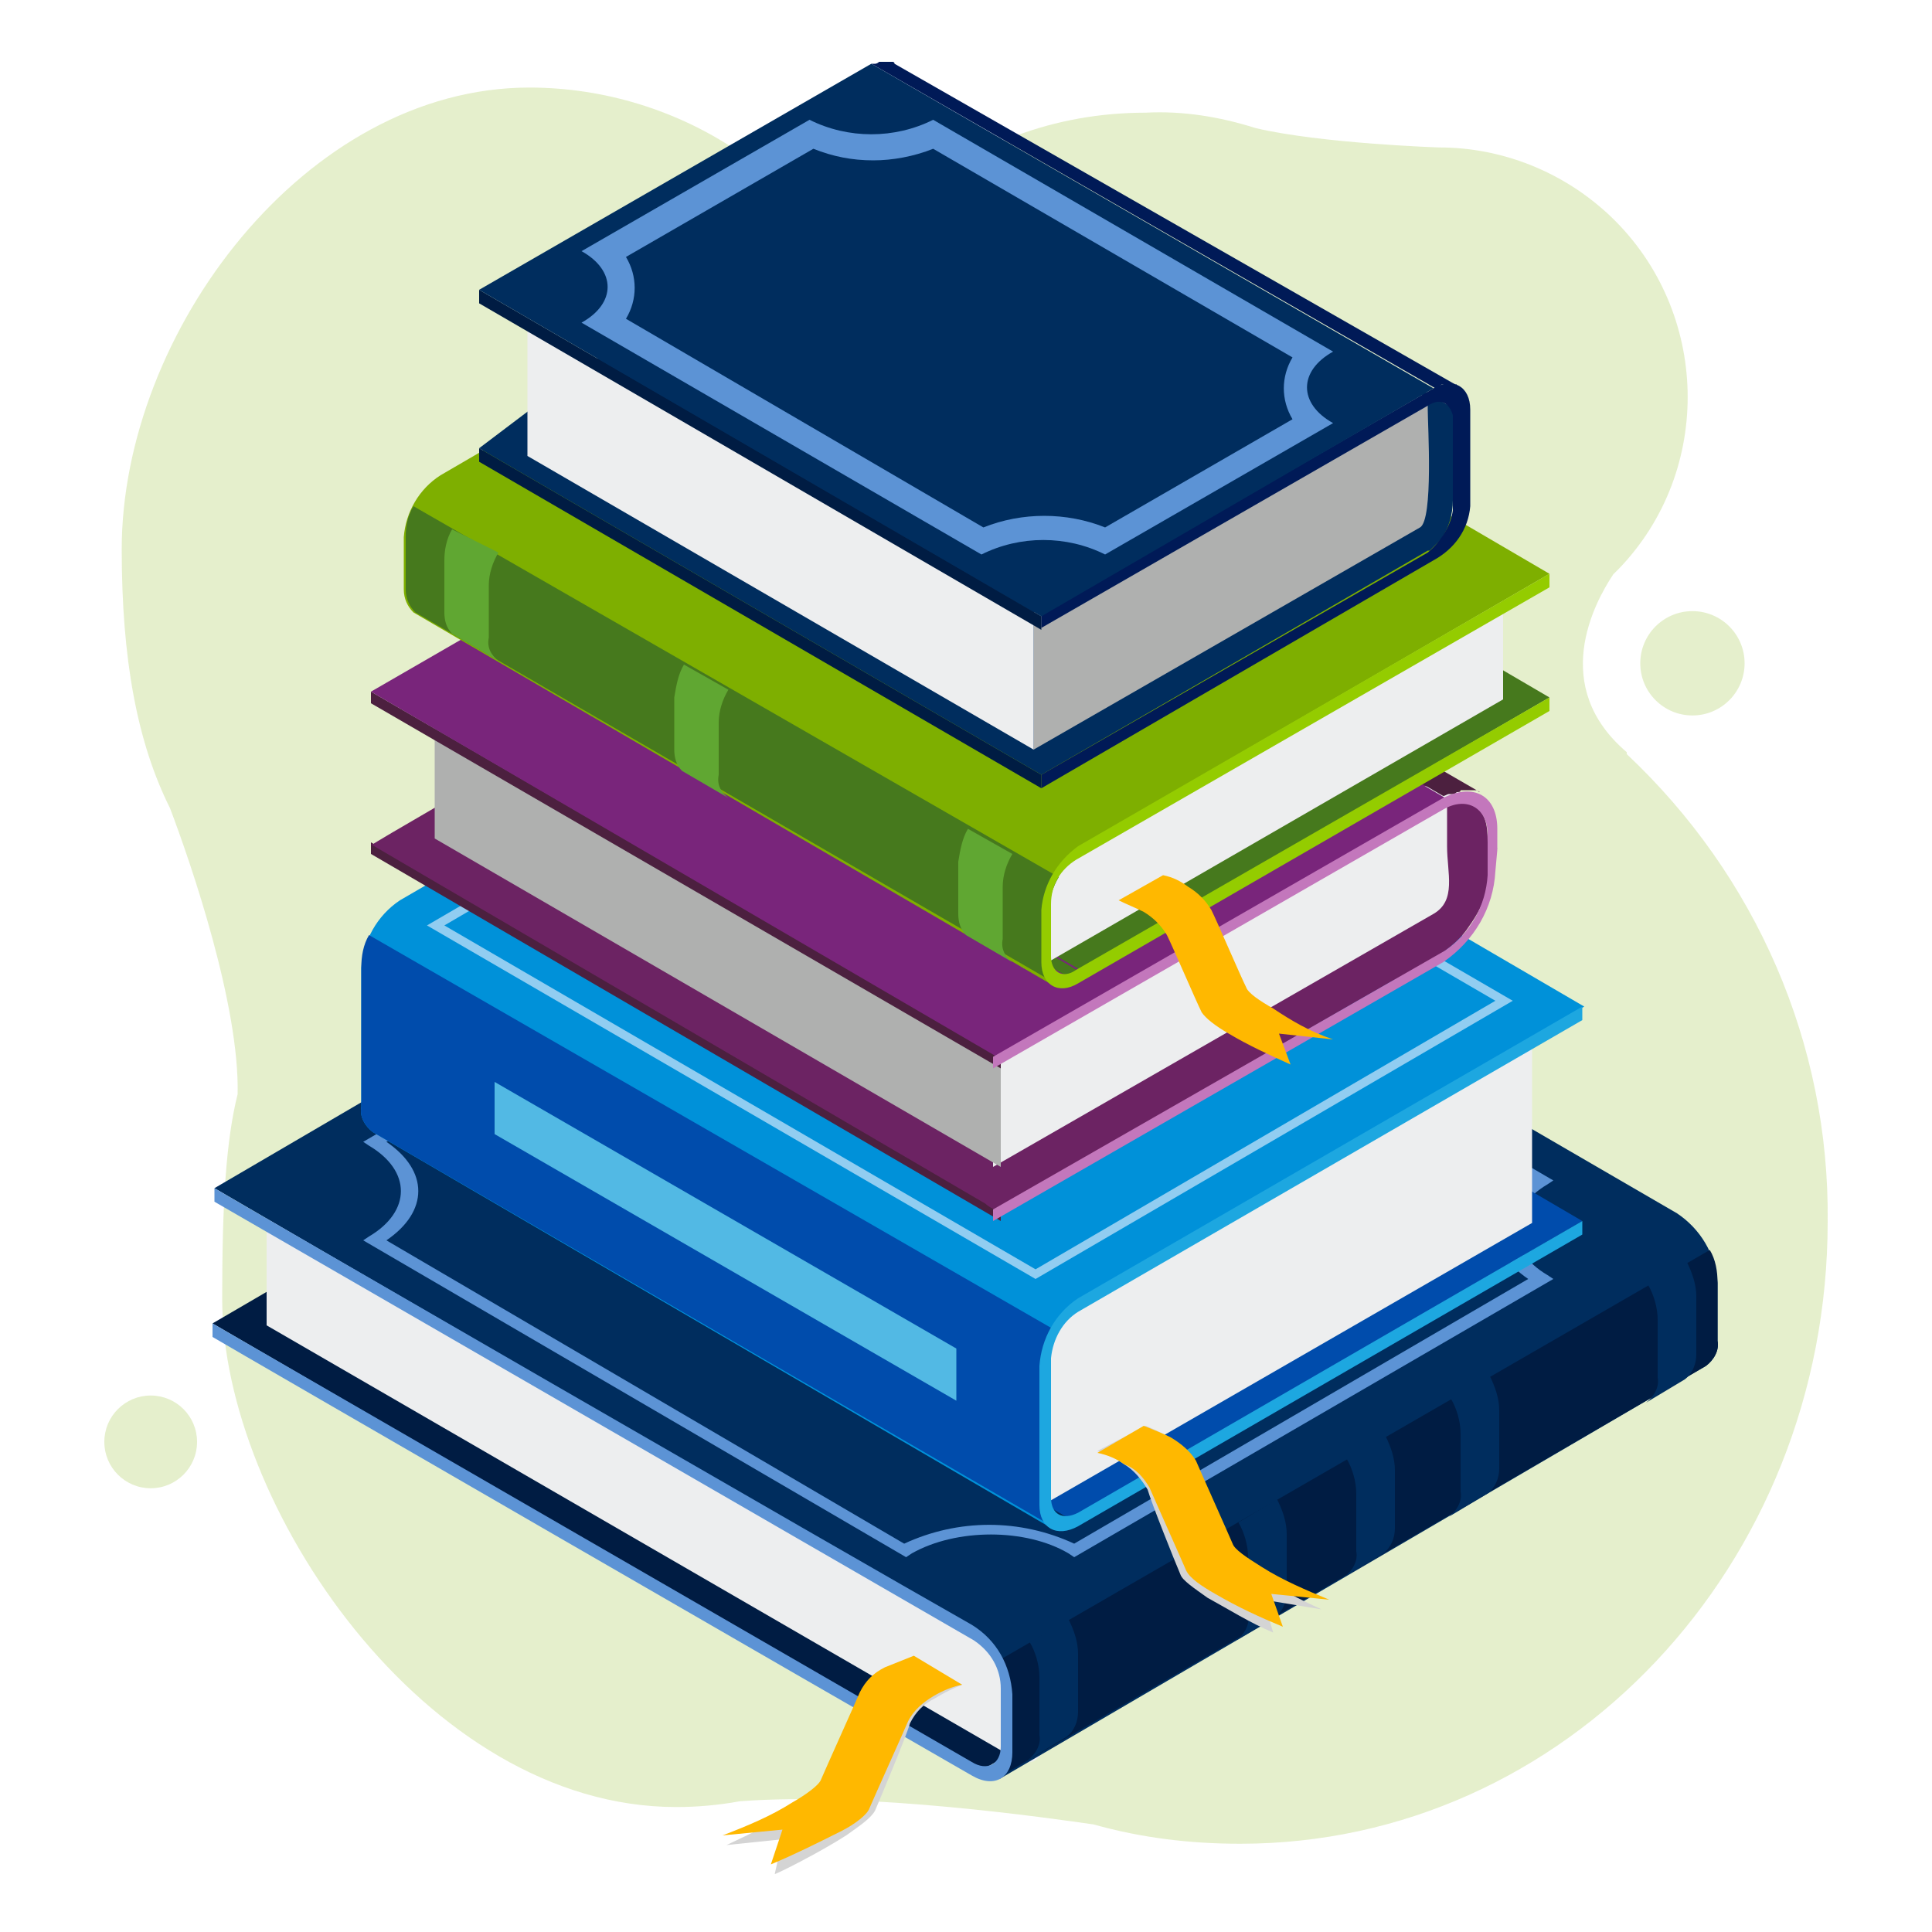 <svg xmlns="http://www.w3.org/2000/svg" xml:space="preserve" id="Layer_1" x="0" y="0" version="1.1" viewBox="0 0 100 100"><style>.st0{opacity:.2;fill:#7eaf00;enable-background:new}.st1{fill:#001c43}.st2{fill:#edeeef}.st3{fill:#002d5e}.st4{fill:#5c93d5}.st5{fill:#d4d4d4}.st6{fill:#ffb800}.st7{display:none}.st8{display:inline;fill:#9cbde4}.st9{fill:#004cac}.st15{fill:#4c203f}.st17{fill:#afb0af}.st21{fill:#46791d}.st24{fill:#60a732}.st25{fill:#001a57}</style><g transform="translate(0 3.532)"><path d="M56.6 90.9c2.5.7 5 1 7.6 1 16.8 0 30.4-14.4 30.4-32.2.1-9.2-3.7-17.9-10.4-24.2v-.1c-4-3.4-1.7-7.7-.7-9.2l.3-.3c4.9-5.1 4.7-13.3-.4-18.2-2.4-2.3-5.6-3.6-8.9-3.6 0 0-6.1-.2-9.5-1-1.9-.6-3.8-.9-5.7-.8-4.8 0-9 1.7-11.9 4.3-3 1.5-6.3-.2-8-1.4-.3-.2-.6-.5-.9-.7l-.2-.2h-.1C35.1 2.2 31.3 1 27.4 1 15.8 1 6.3 13.7 6.3 24.9c0 5.7.8 10 2.5 13.4 1.1 2.9 3.6 10.2 3.5 14.8-.6 2.4-.8 5.6-.8 10.6C11.5 74.3 22 90 35 90c1.1 0 2.2-.1 3.3-.3 6.6-.5 16.2.9 18.3 1.2z" class="st0"/><circle cx="87.6" cy="30.8" r="2.7" class="st0"/><circle cx="7.8" cy="71.1" r="2.4" class="st0"/></g><path d="m11 68.5 36.7-21.4 39.1 22.7c.3.2.7.3 1 .1L51.2 91.4c-.3.2-.7.1-1-.1l22.5-13.1-22.5 13.1L11 68.5z" class="st1"/><path d="M13.8 62.3v6.3L52.5 91c.8.5 1.5.1 1.5-.8v-3c-.1-1-.6-1.9-1.4-2.5L13.8 62.3z" class="st2"/><path d="M47.7 40.1c1 .6 32.4 18.8 39.1 22.7 1.2.8 2 2.1 2.1 3.6v3c.1.5-.2 1-.6 1.3L51.7 92.1c.4-.3.7-.8.6-1.3v-3c-.1-1.5-.8-2.8-2.1-3.6-6.7-3.9-38.1-22.1-39.1-22.7l36.6-21.4z" class="st3"/><path d="M88.5 64.7c.3.5.4 1.1.4 1.7v3c.1.5-.2 1-.6 1.3L51.5 92.1c.4-.3.7-.8.6-1.3v-3c0-.6-.2-1.3-.5-1.8l36.9-21.3z" class="st1"/><path d="M11.1 61.5v.7l39.3 22.7c.9.6 1.4 1.5 1.4 2.5v3c0 .9-.7 1.3-1.5.8L11 68.5v.7c1 .6 32.5 18.8 39.3 22.7 1.2.7 2.1.1 2.1-1.2v-3c-.1-1.5-.8-2.8-2.1-3.6-6.7-3.8-38.2-22-39.2-22.6zM19.1 64l-.3.2 28.1 16.4.3-.2c2.3-1.3 5.9-1.3 8.1 0l.3.2 24.8-14.4-.3-.2c-2.2-1.3-2.2-3.4 0-4.7l.3-.2-28.1-16.4-.3.2c-2.2 1.3-5.9 1.3-8.1 0l-.3-.2-24.8 14.4.3.2c2.2 1.3 2.2 3.4 0 4.7zm27.7 15.9L20 64.2c2.2-1.5 2.2-3.6 0-5.1l23.6-13.7c2.8 1.3 6 1.3 8.7 0l26.8 15.7c-2.2 1.5-2.2 3.6 0 5.1L55.6 79.9c-2.8-1.3-6-1.3-8.8 0z" class="st4"/><path d="m37.6 95.5 2.9-.3-.4 1.8c.1 0 2.3-1.1 3.7-2 .7-.5 1.3-.9 1.5-1.3.3-.7 1.6-3.8 1.8-4.5.3-.6.7-1 1.3-1.3.5-.3.9-.5 1.4-.7l-2.6-1.4c-.5.2-1 .4-1.4.7-.6.3-1 .8-1.3 1.3-.3.7-1.6 3.8-1.8 4.5-.1.3-.7.8-1.5 1.3-1.1.7-2.3 1.3-3.6 1.9z" class="st5"/><path d="m37.4 95 3.1-.3-.6 1.8c1.2-.5 2.4-1.1 3.6-1.7.8-.4 1.4-.9 1.5-1.2.3-.7 1.7-3.8 2-4.5.3-.6.8-1 1.3-1.3.5-.3 1-.5 1.5-.6l-2.5-1.5-1.5.6c-.6.3-1 .7-1.3 1.3-.3.7-1.7 3.8-2 4.5-.1.3-.8.8-1.5 1.2-1.1.7-2.3 1.2-3.6 1.7z" class="st6"/><path d="M55.3 83.8c.3.6.5 1.2.5 1.8v3c0 .5-.2 1-.6 1.3l-2 1.2c.4-.3.7-.8.6-1.3v-3c0-.6-.2-1.3-.5-1.8l2-1.2zM66.1 77.6c.3.6.5 1.2.5 1.8v3c0 .5-.2 1-.6 1.3l-2 1.2c.4-.3.7-.8.6-1.3v-3c0-.6-.2-1.3-.5-1.8l2-1.2zM71.7 74.3c.3.6.5 1.2.5 1.8v3c0 .5-.2 1-.6 1.3l-2 1.2c.4-.3.7-.8.6-1.3v-3c0-.6-.2-1.3-.5-1.8l2-1.2zM77.1 71.2c.3.6.5 1.2.5 1.8v3c0 .5-.2 1-.6 1.3l-2 1.2c.4-.3.7-.8.6-1.3v-3c0-.6-.2-1.3-.5-1.8l2-1.2zM87.3 65.3c.3.6.5 1.2.5 1.8v3c0 .5-.2 1-.6 1.3l-2 1.2c.4-.3.7-.8.6-1.3v-3c0-.6-.2-1.3-.5-1.8l2-1.2z" class="st3"/><path d="M81.9 63.2 46.7 42.6l-26 15.1c-.3.2-.7.2-1 .1L55 78.4c.3.2.7.1 1-.1L34.4 65.6 56 78.3l25.9-15.1z" class="st9"/><path d="M79.3 52.9v10.4L53.8 78c-.8.4-1.4.1-1.4-.8V70c.1-1 .6-1.9 1.4-2.4l25.5-14.7z" class="st2"/><path fill="#0091d9" d="m46.7 31.5-26 15.1c-1.2.8-1.9 2.1-2 3.5v7.2c-.1.5.2 1 .6 1.3l35.3 20.6c-.4-.3-.6-.8-.6-1.3v-7.2c.1-1.4.8-2.7 2-3.5l26-15.1-35.3-20.6z"/><path d="M19.1 48.4c-.3.5-.4 1.1-.4 1.7v7.2c-.1.5.2 1 .6 1.3l35.5 20.6c-.4-.3-.6-.8-.6-1.3v-7.2c0-.6.2-1.2.5-1.8L19.1 48.4z" class="st9"/><path fill="#1da7e0" d="M81.9 52.1v.7L55.8 67.9c-.8.5-1.3 1.4-1.4 2.4v7.2c0 .9.6 1.2 1.4.8l26.1-15.1v.7L55.8 79c-1.1.6-2 .1-2-1.1v-7.2c.1-1.4.8-2.7 2-3.5l26.1-15.1z"/><path fill="#91cdf1" d="m46.8 33.5 31.5 18.3-24.7 14.4-31.5-18.3 24.7-14.4zm6.8 32.2 23.8-13.9L46.8 34 23 47.9l30.6 17.8z"/><path d="m68.4 83.3-3-.5.5 1.7c-1.2-.5-2.3-1.2-3.4-1.8-.7-.5-1.3-.9-1.4-1.2-.3-.7-1.5-3.7-1.7-4.4-.3-.5-.7-1-1.2-1.3-.4-.3-.9-.5-1.4-.7l2.5-1.3c.5.2.9.4 1.4.7.5.3 1 .7 1.2 1.3.3.7 1.5 3.7 1.7 4.4.1.3.7.8 1.4 1.2 1.1.8 2.3 1.4 3.4 1.9z" class="st5"/><path d="m68.8 82.8-3-.3.6 1.7c-1.2-.5-2.3-1-3.5-1.7-.7-.4-1.3-.8-1.5-1.2-.3-.7-1.6-3.6-1.9-4.3-.3-.5-.7-1-1.3-1.2-.4-.3-.9-.5-1.4-.6l2.4-1.4c.5.2 1 .4 1.4.6.5.3 1 .7 1.3 1.2.3.7 1.6 3.6 1.9 4.3.1.3.7.7 1.5 1.2 1.1.7 2.3 1.2 3.5 1.7z" class="st6"/><path fill="#52b9e4" d="M49.5 69.8v2.7L25.6 58.7V56l23.9 13.8z"/><path fill="#82496c" d="M77 44.2 44.4 25.3l.5-.3 32.6 18.9-.5.3z"/><path d="m51.8 63.2-32.6-19v-.6l32.6 18.9v.7z" class="st15"/><path fill="#6c2363" d="M77 44.2v-.6c0-.9-.1-1.5-.7-1.9-.5-.3-1.1-.6-1.6-.9L44.3 23c-.1 0-.2-.1-.2-.1.7.5.6 1.4.6 2.2v1.6c-.2 1.5-1 2.9-2.4 3.7-.5.3-23 13.2-23 13.3h-.1L51 62.3c.1.1.4.3.5.3.2 0 18.2-10.5 20-11.5C73 50.2 75 49.5 76 48c1-1.4 1.1-2.2 1-3.8z"/><path d="M75.5 40.8c-.3-.2-.5-.4-.8-.6-.1.2-.2.3-.4.4-.1 0-.2 0-.3.1-.2 0-.5 0-.6-.2l-22 12.6v7.3l22.8-13.1c1.2-.7.7-2.1.7-3.5v-2.1c-.2 0 .9-.6.6-.9z" class="st2"/><path d="M75.2 41.1c.1 0 .1 0 .2-.1.1 0 .2 0 .2-.1h.8c.1 0 .1.1.2.1L44.1 22.2s-.1 0-.1-.1H42.9c-.1 0-.1 0-.2.1H42.4c-.1 0-.2.1-.3.1l32.6 18.9c.1 0 .2-.1.3-.1h.2z" class="st15"/><path d="m51.8 60.4-29.3-17v-7.3l29.3 17v7.3z" class="st17"/><path d="M51.8 55.3 19.2 36.4v-.6l32.6 18.9v.6z" class="st15"/><path fill="#79257b" d="M51.6 54.7 19.2 35.8l23.2-13.4 32.4 18.9-23.2 13.4z"/><path fill="#c377bc" d="M77.5 44v-1.1c0-1.7-1.2-2.4-2.8-1.6L51.4 54.7v.6l23.3-13.4c1.2-.7 2.3-.1 2.3 1.3v2.1c-.1 1.6-.9 3-2.2 3.9L51.4 62.6v.6l23.3-13.4c1.6-1.1 2.6-2.8 2.7-4.7l.1-1.1z"/><path d="m80.2 36.1-33-19.3-24.3 14.1c-.3.2-.6.2-.9.1l33 19.4c.3.1.7.1.9-.1L35.7 38.4l20.2 11.8 24.3-14.1z" class="st21"/><path d="M77.8 30.5v5.7L53.9 50c-.7.4-1.3.1-1.3-.7v-2.7c0-.9.5-1.8 1.3-2.3l23.9-13.8z" class="st2"/><path fill="#7eaf00" d="M47.2 10.4 22.8 24.6c-1.1.7-1.8 1.9-1.9 3.2v2.7c0 .5.2.9.5 1.2L54.5 51c-.4-.3-.6-.7-.5-1.2v-2.7c.1-1.3.8-2.5 1.9-3.3l24.3-14.1-33-19.3z"/><path d="M21.4 26.2c-.3.5-.4 1-.4 1.6v2.7c0 .5.2.9.5 1.2L54.8 51c-.4-.3-.6-.7-.5-1.2v-2.7c0-.6.2-1.2.5-1.7L21.4 26.2z" class="st21"/><path fill="#94cc00" d="M80.2 29.7v.7L55.7 44.5c-.8.5-1.3 1.3-1.3 2.3v2.7c0 .8.6 1.2 1.3.7l24.5-14.1v.7L55.8 50.9c-1 .6-1.9.1-1.9-1.1v-2.7c.1-1.3.8-2.5 1.9-3.3l24.4-14.1z"/><path d="m69 53.8-2.8-.3.6 1.6c-1.1-.5-2.2-1-3.2-1.6-.7-.4-1.2-.8-1.4-1.1-.3-.6-1.5-3.4-1.8-4-.3-.5-.7-.9-1.2-1.2-.4-.2-.9-.4-1.3-.6l2.3-1.3c.5.1.9.3 1.3.6.5.3.9.7 1.2 1.2.3.6 1.5 3.4 1.8 4 .1.3.7.7 1.4 1.1.9.6 1.9 1.2 3.1 1.6z" class="st6"/><path d="M50.1 42.9c-.3.5-.4 1.1-.5 1.7v2.7c0 .4.1.8.4 1.1l2.4 1.4c-.4-.3-.6-.7-.5-1.2v-2.7c0-.6.2-1.2.5-1.7l-2.3-1.3zM23.4 27.4c-.3.5-.4 1.1-.4 1.6v2.7c0 .4.1.8.4 1.1l2.4 1.4c-.4-.3-.6-.7-.5-1.2v-2.7c0-.6.2-1.2.5-1.7l-2.4-1.2zM35.4 34.4c-.3.5-.4 1.1-.5 1.7v2.7c0 .4.1.8.4 1.1l2.4 1.4c-.4-.3-.6-.7-.5-1.2v-2.7c0-.6.2-1.2.5-1.7l-2.3-1.3z" class="st24"/><path d="M75.3 19.9H74.7c-.1 0-.1 0-.2.1-.1 0-.1.1-.2.1L45.1 3.3h.2s.1 0 .2-.1h.7s.1 0 .1.1L75.5 20s-.1 0-.1-.1h-.1z" class="st25"/><path d="M53.9 40.1 24.8 23.2v.7l29.1 16.9v-.7z" class="st1"/><path d="M75.7 20.7c.1 0-.4.4-.3.5.3.4-.2 4.3-.2 4.7 0 .7-.2 1.4-.6 2l-.6.6h-.1l-20 11.6-29.1-16.9L44.9 8l.2-.2c.1-.1.2-.1.2-.2.1-.1.2-.2.2-.3.1-.1.1-.2.2-.3.1-.1.1-.2.2-.3.1-.1.1-.2.1-.3 0-.1.1-.2.1-.3V4.5c0-.1 0-.2-.1-.2v-.1l-.1-.1L75 21l.7-.3z" class="st3"/><path d="M53.5 31.7v7.1l20-11.5c.7-.4.4-5.3.4-6.1v-.5c-.8-.3.3-1-.5-.6L53.5 31.7z" class="st17"/><path d="M53.5 31.7 27.3 16.5v7.1l26.2 15.2v-7.1z" class="st2"/><path d="M53.9 31.9 24.8 15v.7l29.1 16.9v-.7z" class="st1"/><path d="m73.9 21-20 11.5v-.7l20.3-11.7c1-.6 1.9-.1 1.9 1.1v5c-.1 1.2-.8 2.2-1.9 2.8L53.9 40.8v-.7l20-11.5c.7-.6 1.2-1.4 1.3-2.2v-4.9c-.2-.7-.7-.9-1.3-.5z" class="st25"/><path d="M74.2 20.1 45.1 3.3 24.8 15l29.1 16.9 20.3-11.8z" class="st3"/><path d="m30.1 13 11.8-6.8c2 1 4.4 1 6.4 0l20.7 12c-1.8 1-1.8 2.7 0 3.7l-11.8 6.8c-2-1-4.4-1-6.4 0l-20.7-12c1.8-1 1.8-2.7 0-3.7zm20.8 14.3c2-.8 4.3-.8 6.3 0l9.7-5.6c-.6-1-.6-2.2 0-3.2L48.3 7.7c-1 .4-2.1.6-3.1.6-1.1 0-2.1-.2-3.1-.6l-9.7 5.6c.6 1 .6 2.2 0 3.2l18.5 10.8z" class="st4"/></svg>